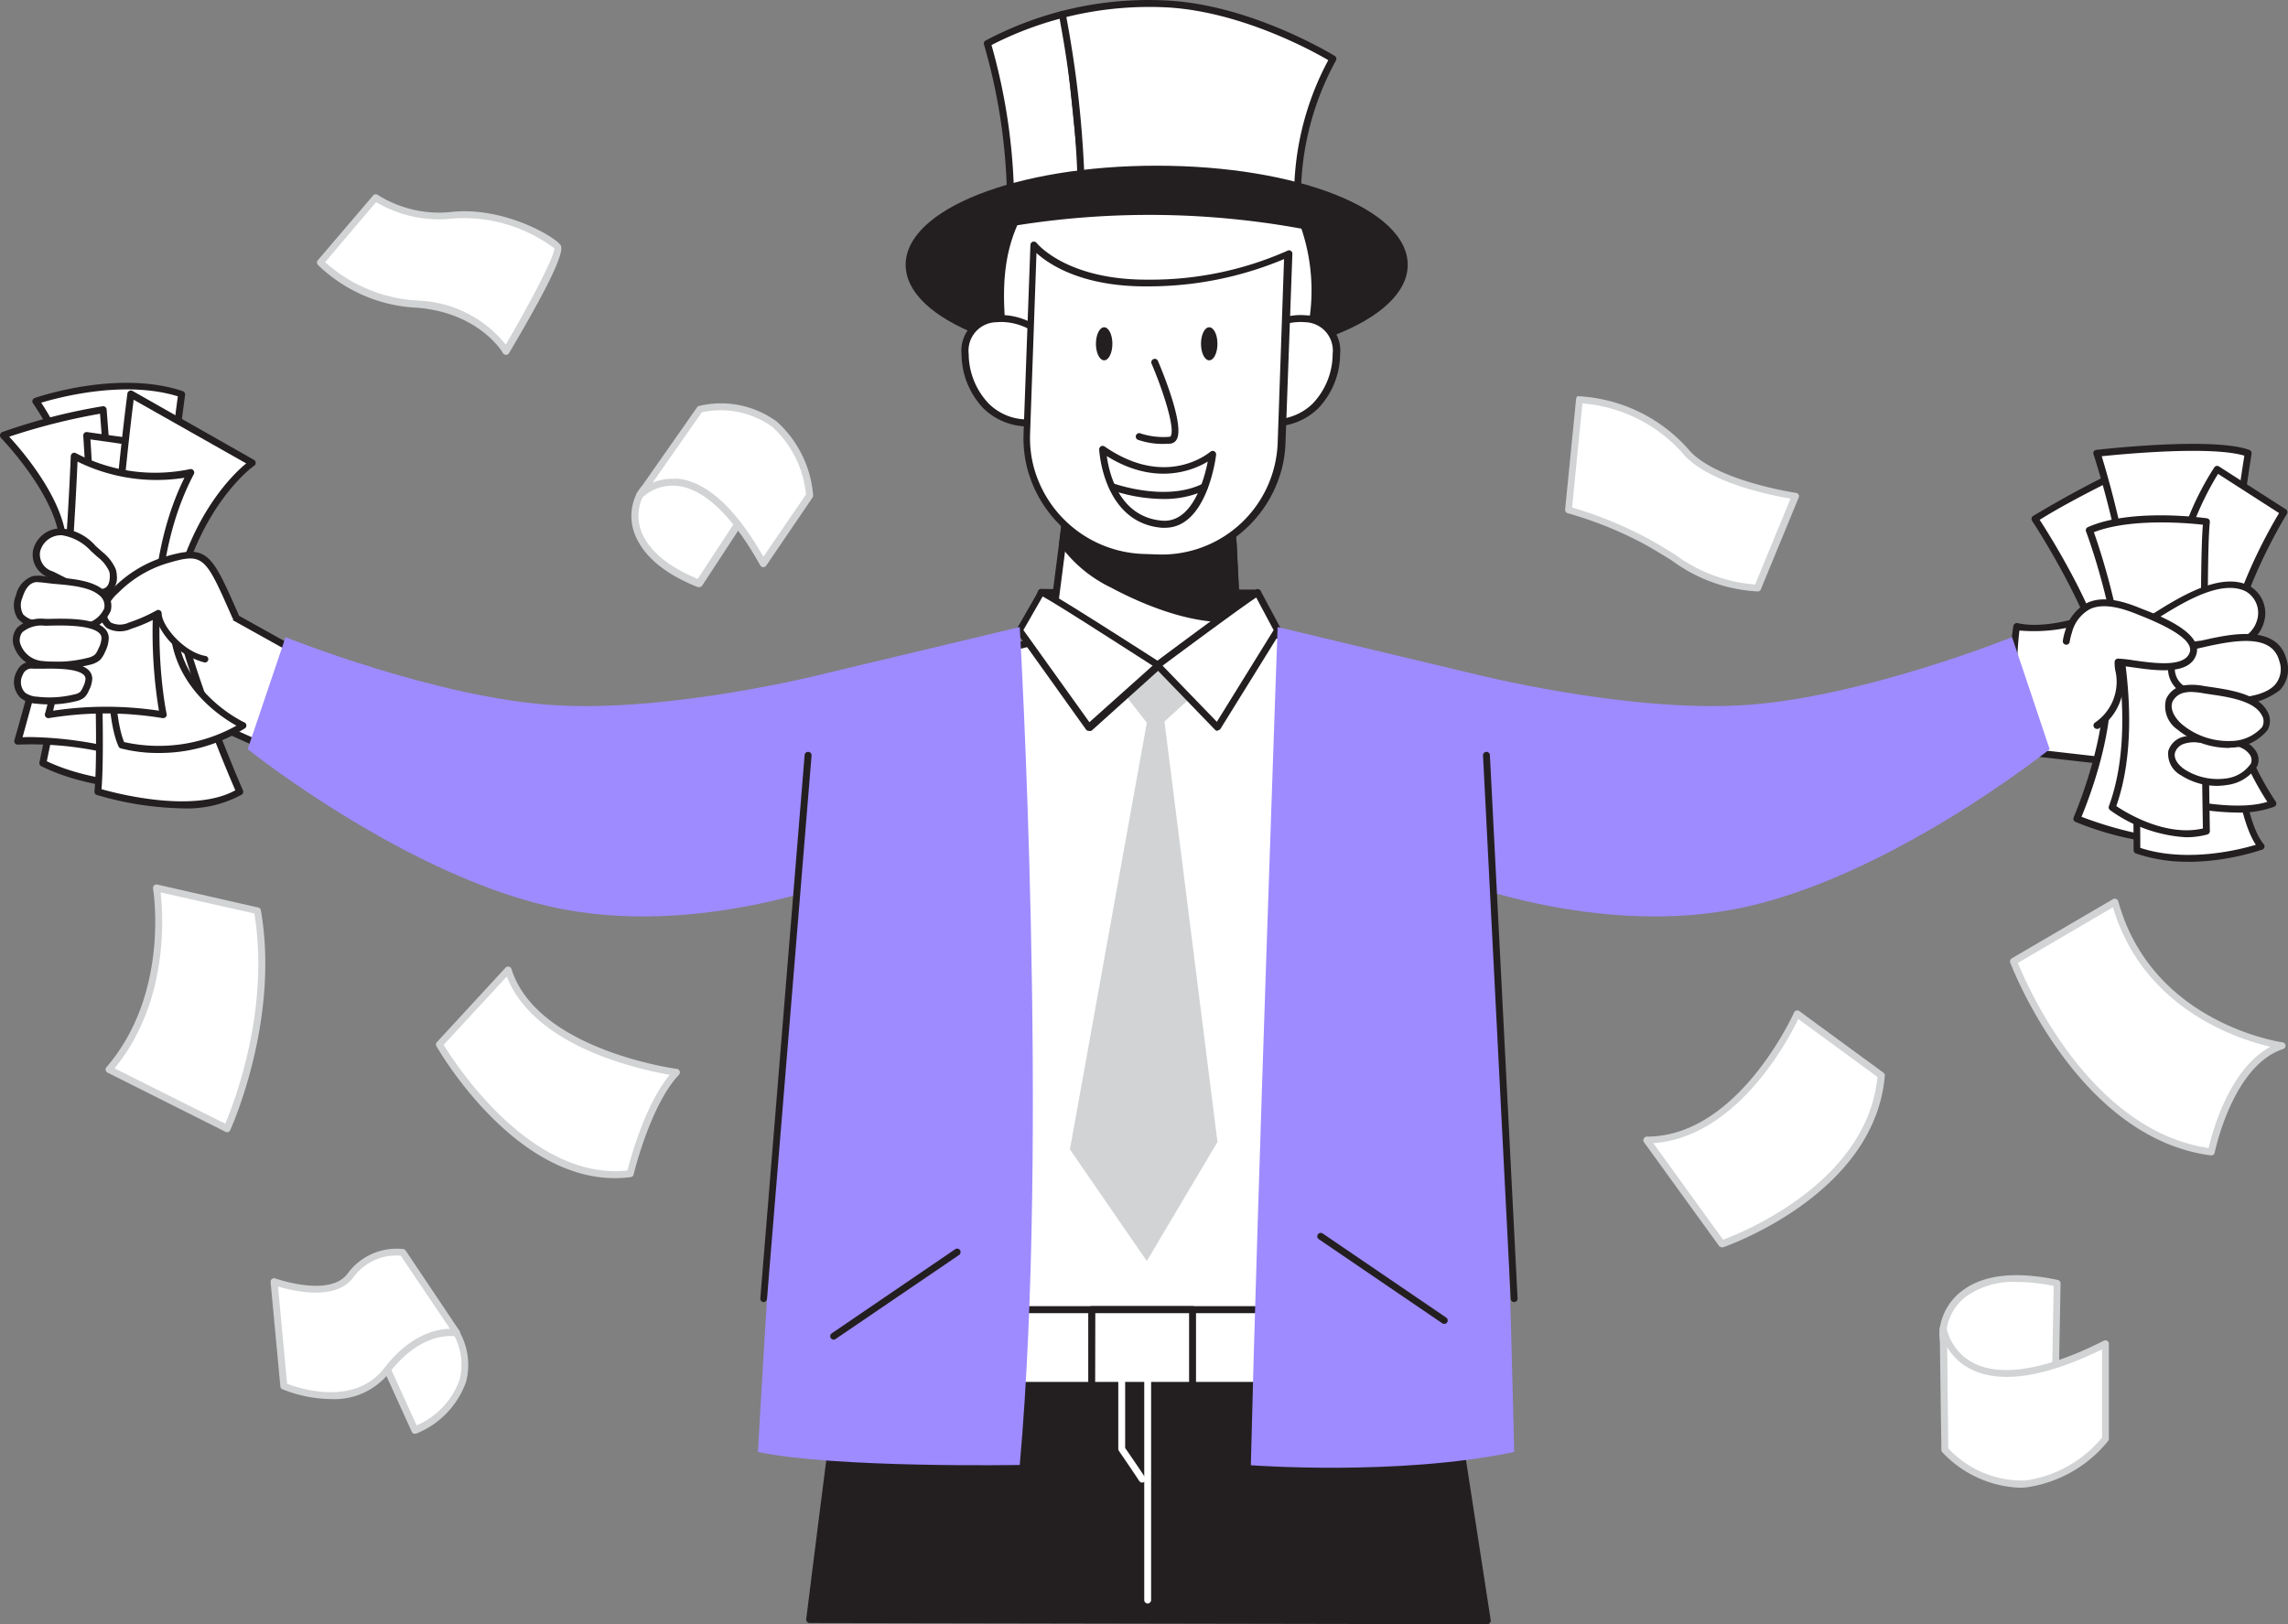 <svg xmlns="http://www.w3.org/2000/svg" width="166.463" height="118.205" viewBox="0 0 166.463 118.205"><rect x="0" y="0" width="166.463" height="118.205" fill="#808080" stroke="none"/><g transform="translate(-34.742 -32.722)"><path d="M200.854,237.33l-3.9-26.28-41.139-3.6c-.332.383-2.044,13.414-4.1,29.88Z" transform="translate(-58.075 -86.745)" fill="#231f20"/><path d="M200.776,237.423l-49.3-.091a.252.252,0,0,1-.247-.287c3.671-29.447,4-29.83,4.154-30.011a.242.242,0,0,1,.211-.086l41.139,3.605a.247.247,0,0,1,.227.211l4.068,26.365a.241.241,0,0,1-.06.2.247.247,0,0,1-.191.091Zm-49.014-.594,48.722.091-3.993-25.882-40.787-3.57c-.227.9-1.148,6.974-3.943,29.361Z" transform="translate(-57.829 -86.496)" fill="#231f20"/><path d="M177.75,124.354v50.1h25.2l-2.261-51.084-11.853-1.762Z" transform="translate(-70.998 -44.129)" fill="#fff"/><path d="M202.7,174.464H177.5a.252.252,0,0,1-.252-.252v-50.1a.257.257,0,0,1,.191-.247l11.078-2.739a.2.2,0,0,1,.1,0l11.853,1.757a.252.252,0,0,1,.217.237l2.261,51.089a.277.277,0,0,1-.07.186.257.257,0,0,1-.171.07Zm-24.95-.5h24.673l-2.236-50.616-11.581-1.722-10.846,2.684Z" transform="translate(-70.75 -43.885)" fill="#231f20"/><rect width="26.708" height="5.504" transform="translate(104.486 128.041)" fill="#fff"/><path d="M199.719,227.512H173.032a.252.252,0,0,1-.252-.252v-5.509a.252.252,0,0,1,.252-.252h26.688a.252.252,0,0,1,.252.252v5.5a.252.252,0,0,1-.252.262Zm-26.451-.5h26.184v-5H173.268Z" transform="translate(-68.53 -93.721)" fill="#231f20"/><rect width="7.337" height="5.504" transform="translate(114.169 128.041)" fill="#fff"/><path d="M199.568,227.512h-7.337a.252.252,0,0,1-.252-.252v-5.509a.252.252,0,0,1,.252-.252h7.337a.252.252,0,0,1,.252.252v5.5a.252.252,0,0,1-.252.262Zm-7.085-.5h6.833v-5h-6.823Z" transform="translate(-78.062 -93.721)" fill="#231f20"/><path d="M192.976,130.552l1.949,2.5-5.594,31.053,5.594,8.122,5.141-8.661-3.857-30.605,2.654-2.412-3.1-1.682Z" transform="translate(-76.747 -47.733)" fill="#d1d3d4"/><path d="M58.532,118.39l7.326,4.079a58.716,58.716,0,0,1-2.649,6.8L54.7,125.44Z" transform="translate(-9.908 -42.531)" fill="#fff"/><path d="M62.951,129.3a.232.232,0,0,1-.1-.025l-8.515-3.827a.267.267,0,0,1-.136-.151.257.257,0,0,1,0-.2l3.832-7.05a.242.242,0,0,1,.151-.121.257.257,0,0,1,.191,0l7.327,4.084a.242.242,0,0,1,.116.3,57.712,57.712,0,0,1-2.669,6.868.257.257,0,0,1-.2.126Zm-8.162-4.2,8.057,3.625a60.517,60.517,0,0,0,2.447-6.37l-6.924-3.857Z" transform="translate(-9.65 -42.289)" fill="#231f20"/><path d="M73.284,124.81s10.957,4.416,19.537,4.95,19.678-2.291,19.678-2.291l3.021,14.4s-11.078,4.844-22.085,2.734S70.53,132.962,70.53,132.962Z" transform="translate(-17.767 -45.718)" fill="#9e8bff"/><path d="M179.082,47.566A42.9,42.9,0,0,0,177.39,36.13a24.915,24.915,0,0,1,13.127-2.88c6.173.342,12.02,4,12.02,4a20.312,20.312,0,0,0-2.518,11.078C200,48.341,187.385,45.108,179.082,47.566Z" transform="translate(-70.819 -0.242)" fill="#fff"/><path d="M199.756,48.351h-.06c-.126-.035-12.649-3.192-20.786-.786a.242.242,0,0,1-.222-.035.262.262,0,0,1-.106-.2,42.128,42.128,0,0,0-1.677-11.36.242.242,0,0,1,.106-.292,25.308,25.308,0,0,1,13.273-2.916c6.168.342,12.085,4,12.135,4.028a.247.247,0,0,1,.086.342,20.609,20.609,0,0,0-2.518,10.947.257.257,0,0,1-.086.211A.252.252,0,0,1,199.756,48.351Zm-13.475-2.2a62.988,62.988,0,0,1,13.2,1.616A20.876,20.876,0,0,1,201.952,37.1c-1.088-.639-6.3-3.525-11.692-3.837A25.142,25.142,0,0,0,177.449,36a43.2,43.2,0,0,1,1.642,10.987,27.584,27.584,0,0,1,7.191-.836Z" transform="translate(-70.571)" fill="#231f20"/><path d="M188.279,34.8a90.748,90.748,0,0,1,1.38,13.329" transform="translate(-76.225 -1.031)" fill="#231f20"/><path d="M189.4,48.131h0a.252.252,0,0,1-.247-.257,77.434,77.434,0,0,0-1.294-12.74c-.116-.715-.126-.77.1-.831a.262.262,0,0,1,.317.242c0,.06.035.237.081.5a78.467,78.467,0,0,1,1.3,12.83.257.257,0,0,1-.257.252Z" transform="translate(-75.978 -0.782)" fill="#231f20"/><ellipse cx="18.012" cy="6.959" rx="18.012" ry="6.959" transform="translate(100.886 45.028)" fill="#231f20"/><path d="M183.863,71.086c-10.242,0-18.263-3.167-18.263-7.2s8.021-7.211,18.263-7.211,18.263,3.182,18.263,7.211S194.105,71.086,183.863,71.086Zm0-13.913c-9.794,0-17.76,3.021-17.76,6.707s7.966,6.7,17.76,6.7,17.76-3.021,17.76-6.7-7.966-6.707-17.76-6.707Z" transform="translate(-64.966 -11.894)" fill="#231f20"/><path d="M184.132,118.3l15.751.045-.277,5.327H188.483l-5.4-2.291Z" transform="translate(-73.644 -42.486)" fill="#231f20"/><path d="M199.36,123.7H188.237a.217.217,0,0,1-.1,0l-5.4-2.291a.252.252,0,0,1-.141-.312l1.052-3.082a.257.257,0,0,1,.237-.171h0l15.751.045a.242.242,0,0,1,.181.081.252.252,0,0,1,.071.186l-.277,5.307A.257.257,0,0,1,199.36,123.7Zm-11.078-.5h10.831l.252-4.824-15.3-.045-.916,2.689Z" transform="translate(-73.398 -42.258)" fill="#231f20"/><path d="M180.332,64.057c-1.727,3.792-.886,7.78-.453,11.743a1.314,1.314,0,0,0,.287.821c.5.539,1.511.186,2.2.176.977,0,1.979.131,2.956.176,1.687.076,3.374.126,5.066.1a55.991,55.991,0,0,0,7.3-.191A3.436,3.436,0,0,0,200.1,76a5.831,5.831,0,0,0,1.068-1.722c.146-.352.267-.71.378-1.062a14.3,14.3,0,0,0-.171-8.923A60.542,60.542,0,0,0,180.332,64.057Z" transform="translate(-71.762 -15.162)" fill="#fff"/><path d="M193.768,77.109h-3.625c-1.475,0-3.092,0-5.076-.106-.378,0-.76-.045-1.143-.076-.594-.05-1.2-.1-1.8-.1a5.057,5.057,0,0,0-.564.055,2.076,2.076,0,0,1-1.823-.307,1.561,1.561,0,0,1-.358-.972c-.06-.539-.126-1.083-.191-1.621-.418-3.4-.851-6.914.67-10.252a.252.252,0,0,1,.151-.136,59.952,59.952,0,0,1,21.149.232.262.262,0,0,1,.191.161,14.633,14.633,0,0,1,.176,9.064,11.115,11.115,0,0,1-.388,1.088,6.113,6.113,0,0,1-1.093,1.793,3.119,3.119,0,0,1-2.206.911l-.363.05a26.1,26.1,0,0,1-3.711.211Zm-2.981-.5H192.3a33.438,33.438,0,0,0,5.116-.2l.368-.05a2.661,2.661,0,0,0,1.9-.755,5.428,5.428,0,0,0,1.007-1.647,10.647,10.647,0,0,0,.373-1.042,14.125,14.125,0,0,0-.121-8.626,61.57,61.57,0,0,0-20.67-.247c-1.4,3.177-.982,6.581-.579,9.874.065.544.136,1.083.191,1.626a1.133,1.133,0,0,0,.222.675c.292.307.851.232,1.395.161a5.789,5.789,0,0,1,.624-.06c.609,0,1.239.045,1.843.1.378.03.755.06,1.123.081,1.979.091,3.585.121,5.035.1Z" transform="translate(-71.517 -14.926)" fill="#231f20"/><path d="M180.8,81.781c-.5-3.4-6.788-4.436-6.632-.433a5.5,5.5,0,0,0,1.546,3.8,4.27,4.27,0,0,0,4.22,1.007" transform="translate(-69.218 -22.856)" fill="#fff"/><path d="M178.465,86.366a4.678,4.678,0,0,1-3.187-1.289,5.755,5.755,0,0,1-1.621-3.968,2.568,2.568,0,0,1,2.518-2.835c1.954-.176,4.33,1.108,4.633,3.223a.252.252,0,0,1-.216.282.242.242,0,0,1-.282-.211c-.262-1.838-2.362-2.946-4.089-2.79a2.07,2.07,0,0,0-2.044,2.311,5.282,5.282,0,0,0,1.47,3.625,3.978,3.978,0,0,0,3.943.967.252.252,0,0,1,.322.151.257.257,0,0,1-.156.322A3.807,3.807,0,0,1,178.465,86.366Z" transform="translate(-68.958 -22.607)" fill="#231f20"/><path d="M214.63,81.781c.5-3.4,6.783-4.436,6.627-.433a5.5,5.5,0,0,1-1.541,3.8,4.275,4.275,0,0,1-4.22,1.007" transform="translate(-89.307 -22.856)" fill="#fff"/><path d="M216.474,86.366a3.837,3.837,0,0,1-1.294-.217.252.252,0,0,1-.151-.322.247.247,0,0,1,.322-.151,4.028,4.028,0,0,0,3.958-.962,5.252,5.252,0,0,0,1.465-3.625,2.064,2.064,0,0,0-2.014-2.311c-1.727-.156-3.832.952-4.089,2.79a.254.254,0,1,1-.5-.071c.3-2.115,2.684-3.4,4.627-3.223a2.563,2.563,0,0,1,2.518,2.835,5.756,5.756,0,0,1-1.621,3.968A4.663,4.663,0,0,1,216.474,86.366Z" transform="translate(-89.076 -22.607)" fill="#231f20"/><path d="M186.37,113.126a22.557,22.557,0,0,0,7.921,1.475c5.005.156,5.836-1.052,5.836-1.052l-.121-2.372-.277-5.539-.262-5.156-11.425-.352-.544,4.194-.166,1.36Z" transform="translate(-75.277 -33.465)" fill="#fff"/><path d="M194.905,114.639h-.871a21.954,21.954,0,0,1-8.011-1.511.242.242,0,0,1-.146-.262l1.672-12.976a.237.237,0,0,1,.257-.222l11.425.352a.247.247,0,0,1,.242.237l.66,13.052a.282.282,0,0,1-.045.156C200,113.592,199.14,114.639,194.905,114.639Zm-8.5-1.9a23.576,23.576,0,0,0,7.649,1.38c4.1.126,5.322-.68,5.574-.9l-.639-12.709-10.967-.332Z" transform="translate(-75.031 -33.236)" fill="#231f20"/><path d="M188.28,109.83a9.729,9.729,0,0,0,3.636,3.021c2.412,1.284,6.042,2.754,9.039,2.442l-.277-5.539a31.567,31.567,0,0,1-6.586-.161,20.987,20.987,0,0,1-5.645-1.153Z" transform="translate(-76.226 -37.591)" fill="#231f20"/><path d="M199.853,115.374c-3.092,0-6.47-1.536-8.3-2.518a9.809,9.809,0,0,1-3.731-3.117.237.237,0,0,1-.04-.166l.166-1.36a.257.257,0,0,1,.347-.2,20.909,20.909,0,0,0,5.574,1.133,31.184,31.184,0,0,0,6.546.161.252.252,0,0,1,.186.06.247.247,0,0,1,.086.181l.277,5.539a.257.257,0,0,1-.227.267A8.377,8.377,0,0,1,199.853,115.374Zm-11.581-5.826a9.567,9.567,0,0,0,3.525,2.87c1.908,1.007,5.539,2.659,8.656,2.432l-.252-5.035a31.572,31.572,0,0,1-6.38-.186,22.316,22.316,0,0,1-5.428-1.027Z" transform="translate(-75.975 -37.37)" fill="#231f20"/><path d="M202.089,68.744l-.5,13.762a8.594,8.594,0,0,1-.237,1.742,8.752,8.752,0,0,1-8.817,6.642l-1.007-.04a8.686,8.686,0,0,1-8.449-8.983l.5-13.757s2.165,2.825,8.364,2.769A23.993,23.993,0,0,0,202.089,68.744Z" transform="translate(-73.639 -17.569)" fill="#fff"/><path d="M192.63,90.913h-.307l-1.007-.04a9.034,9.034,0,0,1-8.419-6.717,8.831,8.831,0,0,1-.272-2.518l.5-13.757a.257.257,0,0,1,.171-.232.262.262,0,0,1,.277.086c.025.03,2.145,2.674,8,2.674h.171a24.5,24.5,0,0,0,10.071-2.1.237.237,0,0,1,.252,0,.242.242,0,0,1,.116.222l-.5,13.757a8.682,8.682,0,0,1-.247,1.8,9.024,9.024,0,0,1-8.8,6.833Zm-9.064-22.438L183.1,81.638a8.374,8.374,0,0,0,.262,2.387,8.56,8.56,0,0,0,7.946,6.345l1.007.035a8.434,8.434,0,0,0,8.8-8.142l.463-13.349a25.5,25.5,0,0,1-9.89,1.984c-4.784.045-7.211-1.6-8.117-2.422Z" transform="translate(-73.415 -17.335)" fill="#231f20"/><path d="M200.508,85.08s2.377,5.574,1.1,5.675a5.458,5.458,0,0,1-2.2-.257" transform="translate(-81.751 -25.993)" fill="#fff"/><path d="M200.87,90.767a5.489,5.489,0,0,1-1.828-.287.252.252,0,1,1,.176-.468,5.418,5.418,0,0,0,2.095.237.091.091,0,0,0,.076-.05c.347-.574-.6-3.429-1.39-5.272a.252.252,0,1,1,.463-.2c.332.78,1.964,4.723,1.355,5.73a.589.589,0,0,1-.463.292Z" transform="translate(-81.474 -25.739)" fill="#231f20"/><ellipse cx="0.599" cy="1.203" rx="0.599" ry="1.203" transform="translate(114.476 56.539)" fill="#231f20"/><ellipse cx="0.599" cy="1.203" rx="0.599" ry="1.203" transform="translate(122.12 56.539)" fill="#231f20"/><path d="M209.256,118.39c-.217,0-7.3,5.277-7.3,5.277l4.376,4.532,4.376-7.05Z" transform="translate(-83.017 -42.531)" fill="#fff"/><path d="M206.091,128.178a.262.262,0,0,1-.181-.081l-4.376-4.532a.242.242,0,0,1-.065-.2.231.231,0,0,1,.1-.181c7.14-5.327,7.337-5.327,7.442-5.327a.252.252,0,0,1,.222.136l1.455,2.724a.252.252,0,0,1,0,.252l-4.371,7.05a.242.242,0,0,1-.186.116Zm-3.993-4.743,3.948,4.084,4.129-6.672-1.264-2.372c-.871.564-4.351,3.127-6.813,4.96Z" transform="translate(-82.772 -42.267)" fill="#231f20"/><path d="M183.621,118.3c.232,0,8.525,5.322,8.525,5.322l-5.035,4.532-5.061-7.05Z" transform="translate(-73.133 -42.486)" fill="#fff"/><path d="M186.851,128.173h-.03a.247.247,0,0,1-.176-.1l-5.035-7.05a.242.242,0,0,1,0-.272l1.591-2.775a.252.252,0,0,1,.217-.126c.091,0,.307,0,8.661,5.363a.257.257,0,0,1,.116.191.252.252,0,0,1-.086.206l-5.035,4.532A.257.257,0,0,1,186.851,128.173Zm-4.758-7.337,4.8,6.707,4.6-4.114c-2.931-1.878-7.05-4.532-8-5.035Z" transform="translate(-72.893 -42.262)" fill="#231f20"/><path d="M198.354,103.129h-.237c-4.28-.363-4.557-5.645-4.557-5.7a.252.252,0,0,1,.393-.217c4.451,3.082,7.553.5,7.7.383a.252.252,0,0,1,.282-.03.257.257,0,0,1,.131.252C202.044,98.038,201.395,103.129,198.354,103.129Zm-4.24-5.217c.171,1.264.911,4.441,4.028,4.7,2.19.176,3.056-2.971,3.318-4.3-1.078.65-3.837,1.788-7.347-.4Z" transform="translate(-78.847 -31.998)" fill="#231f20"/><path d="M198.916,103.707a12,12,0,0,1-3.772-.65.247.247,0,0,1-.151-.322.257.257,0,0,1,.322-.151c.04,0,3.792,1.365,6.5,0a.252.252,0,0,1,.337.116.257.257,0,0,1-.111.337A7.05,7.05,0,0,1,198.916,103.707Z" transform="translate(-79.55 -34.671)" fill="#231f20"/><path d="M57.971,115.36s-8.9,5.257-5.886,8.223" transform="translate(-8.301 -41.026)" fill="#fff"/><path d="M51.836,123.588a.247.247,0,0,1-.176-.076,2.15,2.15,0,0,1-.68-1.878c.368-3.021,6.36-6.586,6.611-6.737a.257.257,0,0,1,.347.091.247.247,0,0,1-.091.342c-.06.04-6.042,3.6-6.37,6.365a1.662,1.662,0,0,0,.534,1.46.252.252,0,0,1-.176.433Z" transform="translate(-8.052 -40.779)" fill="#231f20"/><path d="M40.429,115.973S43.4,102.02,43.057,97.846a19.6,19.6,0,0,0-3.137-8.2s5.942-2.065,10.61-.5c0,0-2.795,20.056-1.158,24.1s1.823,4.492,1.823,4.492S44.809,118.169,40.429,115.973Z" transform="translate(-2.571 -27.722)" fill="#fff"/><path d="M49.52,117.764c-2.15,0-6.284-.232-9.451-1.813a.252.252,0,0,1-.136-.282c.03-.136,2.956-13.963,2.623-18.072a18.759,18.759,0,0,0-3.092-8.057.252.252,0,0,1,.121-.383c.247-.086,6.083-2.08,10.776-.5a.257.257,0,0,1,.171.272c-.03.2-2.769,20.036-1.178,23.979s1.813,4.466,1.823,4.487a.252.252,0,0,1,0,.232.247.247,0,0,1-.2.121C50.885,117.733,50.351,117.764,49.52,117.764Zm-9.064-2.18c3.676,1.757,8.736,1.707,10.106,1.657l-1.687-4.159c-1.556-3.907.816-21.763,1.128-24.049-3.9-1.208-8.686.086-9.94.463a19.227,19.227,0,0,1,3,8.057c.322,3.968-2.221,16.269-2.593,18.032Z" transform="translate(-2.322 -27.468)" fill="#231f20"/><path d="M42.486,91.93a43.3,43.3,0,0,0-7.276,1.878s4.723,4.819,4.335,8.51-3.3,13.732-3.3,13.732a24.318,24.318,0,0,1,8.162,1.037Z" transform="translate(-0.232 -29.394)" fill="#fff"/><path d="M44.177,117.092h-.065a24.526,24.526,0,0,0-8.057-1.032.252.252,0,0,1-.217-.086.242.242,0,0,1-.05-.232c.03-.1,2.905-10.071,3.288-13.686.373-3.525-4.215-8.263-4.26-8.308a.247.247,0,0,1-.07-.222.262.262,0,0,1,.126-.2A42.517,42.517,0,0,1,42.2,91.437a.252.252,0,0,1,.2.05.242.242,0,0,1,.1.176l1.929,25.177a.247.247,0,0,1-.091.211A.237.237,0,0,1,44.177,117.092Zm-7.17-1.581a27.733,27.733,0,0,1,6.893,1.007L42.022,91.98a45.948,45.948,0,0,0-6.611,1.672c1.007,1.083,4.5,5.141,4.154,8.444s-2.679,11.6-3.182,13.429q.217-.015.624-.015Z" transform="translate(0 -29.148)" fill="#231f20"/><path d="M47.27,95.66s1.314,20.5.811,25.927c0,0,6.883,2.145,10.328,0,0,0-6.445-14.6-5.005-18.918s1.878-5.881,1.878-5.881Z" transform="translate(-6.22 -31.246)" fill="#fff"/><path d="M53.935,122.548a23.3,23.3,0,0,1-6.173-.972.242.242,0,0,1-.176-.262c.5-5.343-.8-25.681-.816-25.887a.257.257,0,0,1,.081-.2.237.237,0,0,1,.206-.06l8.011,1.123a.247.247,0,0,1,.171.111.252.252,0,0,1,.035.206s-.458,1.621-1.883,5.9c-1.39,4.179,4.935,18.591,5,18.737a.252.252,0,0,1-.1.312A8.3,8.3,0,0,1,53.935,122.548ZM48.1,121.154c1.108.317,6.7,1.772,9.733.081-.806-1.858-6.3-14.759-4.925-18.893,1.093-3.273,1.611-4.975,1.793-5.594L47.293,95.7C47.449,98.258,48.517,115.866,48.1,121.154Z" transform="translate(-5.971 -30.999)" fill="#231f20"/><path d="M52.221,89.7s-2.754,20.937-.67,25.529A11.672,11.672,0,0,0,60.4,113.8s-6.455-2.885-4.814-9.658,5.479-9.441,5.479-9.441Z" transform="translate(-7.958 -28.287)" fill="#fff"/><path d="M54.014,115.54a10.709,10.709,0,0,1-2.785-.337.242.242,0,0,1-.156-.141c-2.095-4.6.534-24.809.645-25.681a.257.257,0,0,1,.136-.191.247.247,0,0,1,.237,0l8.847,5.025a.257.257,0,0,1,0,.428c-.04,0-3.782,2.7-5.383,9.3-1.571,6.491,4.612,9.341,4.673,9.371a.237.237,0,0,1,.146.211.232.232,0,0,1-.116.227A11.622,11.622,0,0,1,54.014,115.54ZM51.5,114.75a11.582,11.582,0,0,0,8.152-1.2c-1.46-.806-5.992-3.857-4.562-9.733,1.395-5.745,4.31-8.56,5.272-9.351l-8.188-4.633c-.352,2.8-2.487,20.575-.69,24.925Z" transform="translate(-7.707 -28.019)" fill="#231f20"/><path d="M43.608,98.64s-.554,14.4-1.888,18.817a25.388,25.388,0,0,1,8.364,0S48,107.588,52.1,99.833A12.6,12.6,0,0,1,43.608,98.64Z" transform="translate(-3.464 -32.725)" fill="#fff"/><path d="M49.836,117.468h-.05a25.288,25.288,0,0,0-8.268,0,.257.257,0,0,1-.287-.322c1.309-4.34,1.873-18.631,1.878-18.752a.252.252,0,0,1,.368-.211A12.372,12.372,0,0,0,51.77,99.35a.247.247,0,0,1,.262.086.252.252,0,0,1,.03.277c-4,7.583-2.014,17.357-1.979,17.453a.262.262,0,0,1-.07.232.257.257,0,0,1-.176.07ZM43.6,98.8c-.1,2.291-.629,13.727-1.777,18.127a26.053,26.053,0,0,1,7.7,0c-.312-1.828-1.511-10.126,1.853-16.949A13.006,13.006,0,0,1,43.6,98.8Z" transform="translate(-3.217 -32.484)" fill="#231f20"/><path d="M57.081,120.507c-1.712-.292-3.419-2.362-3.394-3.343a12.085,12.085,0,0,1-2.08.906,1.722,1.722,0,0,1-1.511,0,1.224,1.224,0,0,1-.358-1.344,3.021,3.021,0,0,1,.836-1.254A8.847,8.847,0,0,1,54.1,113.3c3.021-.911,3.182-.5,5.192,4.059" transform="translate(-7.41 -39.809)" fill="#fff"/><path d="M56.818,120.518h-.04a5.193,5.193,0,0,1-3.555-3.2,11.919,11.919,0,0,1-1.8.755,1.974,1.974,0,0,1-1.752-.055,1.465,1.465,0,0,1-.448-1.626,3.2,3.2,0,0,1,.916-1.3,8.973,8.973,0,0,1,3.62-2.231c3.223-.972,3.479-.393,5.463,4.114l.035.086a.252.252,0,0,1-.131.332.257.257,0,0,1-.332-.126l-.035-.086c-1.984-4.5-2.059-4.678-4.854-3.837a8.495,8.495,0,0,0-3.419,2.11,2.82,2.82,0,0,0-.786,1.093,1.007,1.007,0,0,0,.262,1.067,1.521,1.521,0,0,0,1.3,0,11.525,11.525,0,0,0,2.014-.886.237.237,0,0,1,.252,0,.252.252,0,0,1,.126.222c0,.886,1.6,2.82,3.182,3.092a.242.242,0,0,1,.206.287A.247.247,0,0,1,56.818,120.518Z" transform="translate(-7.148 -39.583)" fill="#231f20"/><path d="M45.441,112.367a1.158,1.158,0,0,1,.071.368c.065,2.7-3.555.368-4.532-.045-1.8-.755-1.153-3.021.72-3.1a3.525,3.525,0,0,1,2.362,1.209l.5.448A2.946,2.946,0,0,1,45.441,112.367Z" transform="translate(-2.568 -38.16)" fill="#fff"/><path d="M44.265,114.021a7.711,7.711,0,0,1-2.991-1.057c-.247-.126-.453-.232-.6-.292a1.767,1.767,0,0,1-1.188-1.964,2.059,2.059,0,0,1,2.014-1.621,3.723,3.723,0,0,1,2.543,1.274l.5.448a3.218,3.218,0,0,1,.957,1.229h0a1.51,1.51,0,0,1,.081.443,1.435,1.435,0,0,1-.554,1.349A1.345,1.345,0,0,1,44.265,114.021Zm-2.679-4.436h-.076A1.561,1.561,0,0,0,40,110.794a1.279,1.279,0,0,0,.891,1.41c.156.065.373.176.629.307.9.458,2.568,1.309,3.238.891.222-.141.327-.448.317-.911a1.007,1.007,0,0,0-.055-.3,2.744,2.744,0,0,0-.816-1.007l-.5-.448a3.616,3.616,0,0,0-2.135-1.153Z" transform="translate(-2.344 -37.91)" fill="#231f20"/><path d="M39.15,116.406a2.014,2.014,0,0,0-.74,0A1.732,1.732,0,0,0,37.4,117.66a1.662,1.662,0,0,0,.086,1.46,1.747,1.747,0,0,0,1.007.534,10.428,10.428,0,0,0,3.525.267c1.259-.121,2.664-1.46,1.349-2.588C42.413,116.542,40.313,116.542,39.15,116.406Z" transform="translate(-1.257 -41.529)" fill="#fff"/><path d="M40.746,119.989a10.474,10.474,0,0,1-2.588-.322,1.949,1.949,0,0,1-1.133-.624,1.8,1.8,0,0,1-.126-1.687,1.9,1.9,0,0,1,1.2-1.395,2.237,2.237,0,0,1,.836,0h0c.222.03.478.05.75.071,1.224.1,2.749.227,3.56.921a1.45,1.45,0,0,1,.549,1.526,2.457,2.457,0,0,1-2.039,1.46A6.849,6.849,0,0,1,40.746,119.989Zm-2.256-3.6a.891.891,0,0,0-.262.03c-.463.121-.72.655-.851,1.083a1.37,1.37,0,0,0,.045,1.234,1.511,1.511,0,0,0,.861.438,9.9,9.9,0,0,0,3.419.262,1.934,1.934,0,0,0,1.611-1.113.947.947,0,0,0-.4-1.007c-.69-.589-2.18-.71-3.273-.8l-.755-.086h0a3.263,3.263,0,0,0-.4-.03Z" transform="translate(-0.995 -41.305)" fill="#231f20"/><path d="M39.194,122.644c-.972,0-2.241.217-2.07,1.511a2.061,2.061,0,0,0,1.868,1.546,9.466,9.466,0,0,0,3.384-.242,1.4,1.4,0,0,0,.619-.282,1.566,1.566,0,0,0,.307-.5,2.11,2.11,0,0,0,.257-.891C43.55,122.4,40.111,122.644,39.194,122.644Z" transform="translate(-1.175 -44.634)" fill="#fff"/><path d="M39.759,125.775a9.125,9.125,0,0,1-1.047-.055,2.327,2.327,0,0,1-2.095-1.767,1.43,1.43,0,0,1,.3-1.168,2.566,2.566,0,0,1,2.014-.634h.383c1.108-.025,3.167-.07,3.943.685a.977.977,0,0,1,.317.73,2.352,2.352,0,0,1-.277,1.007,1.833,1.833,0,0,1-.368.579,1.7,1.7,0,0,1-.73.342,9.849,9.849,0,0,1-2.442.282Zm-.821-3.122a2.179,2.179,0,0,0-1.642.463.937.937,0,0,0-.181.77,1.847,1.847,0,0,0,1.647,1.334,9.336,9.336,0,0,0,3.3-.237,1.2,1.2,0,0,0,.5-.227,1.234,1.234,0,0,0,.247-.413,1.888,1.888,0,0,0,.237-.786.473.473,0,0,0-.166-.368c-.624-.609-2.694-.564-3.58-.544ZM38.938,122.4Z" transform="translate(-0.919 -44.391)" fill="#231f20"/><path d="M38.855,128.873c-.66,0-1.1-.106-1.43.569a1.36,1.36,0,0,0,.217,1.6,1.793,1.793,0,0,0,1.007.368,7.856,7.856,0,0,0,2.8-.181.891.891,0,0,0,.77-.634,1.777,1.777,0,0,0,.222-.735C42.465,128.7,39.61,128.878,38.855,128.873Z" transform="translate(-1.249 -47.732)" fill="#fff"/><path d="M39.333,131.468a8.366,8.366,0,0,1-.942-.055,2.014,2.014,0,0,1-1.168-.433,1.611,1.611,0,0,1-.272-1.893c.358-.745.881-.735,1.44-.72h.5c.921,0,2.644-.035,3.293.6a.871.871,0,0,1,.272.639,2.08,2.08,0,0,1-.242.841,1.51,1.51,0,0,1-.317.5,1.43,1.43,0,0,1-.624.287A8.057,8.057,0,0,1,39.333,131.468Zm-1.178-2.6a.67.67,0,0,0-.75.438,1.113,1.113,0,0,0,.161,1.3,1.616,1.616,0,0,0,.886.3,7.578,7.578,0,0,0,2.714-.171.947.947,0,0,0,.4-.171,1.058,1.058,0,0,0,.2-.327,1.626,1.626,0,0,0,.2-.629.388.388,0,0,0-.121-.282c-.5-.5-2.205-.468-2.936-.458h-.755Z" transform="translate(-1.002 -47.481)" fill="#231f20"/><path d="M331.757,121.61s-3.328,1.385-5.821.831c0,0-1.113,6.329,1.591,9.23l9.633,1.1Z" transform="translate(-144.454 -44.129)" fill="#fff"/><path d="M336.9,132.776h-.03l-9.633-1.093a.262.262,0,0,1-.151-.081c-2.759-2.956-1.707-9.18-1.662-9.441a.242.242,0,0,1,.111-.166.237.237,0,0,1,.191-.04c2.387.534,5.64-.8,5.67-.816a.252.252,0,0,1,.327.121l5.4,11.158a.252.252,0,0,1-.227.363Zm-9.512-1.591,9.064,1.037-5.1-10.534a11.976,11.976,0,0,1-5.489.806C325.726,123.682,325.182,128.712,327.393,131.185Z" transform="translate(-144.198 -43.885)" fill="#231f20"/><path d="M336.2,99.87a81.316,81.316,0,0,0-7.427,3.948s4.713,7.115,5.2,11.461-2.145,10.368-2.145,10.368,5.408,2.216,8.49,1.455Z" transform="translate(-145.973 -33.336)" fill="#fff"/><path d="M338.572,127.271a22.456,22.456,0,0,1-7.095-1.637.252.252,0,0,1-.141-.136.242.242,0,0,1,0-.2c.025-.06,2.6-6.042,2.125-10.242s-5.1-11.274-5.151-11.34a.255.255,0,0,1,.076-.352,81.714,81.714,0,0,1,7.457-3.963.252.252,0,0,1,.358.186l4.109,27.236a.252.252,0,0,1-.186.282,6.632,6.632,0,0,1-1.551.161Zm-6.667-2.014c1.037.4,5.242,1.908,7.87,1.4l-4.028-26.662c-1.067.5-4.7,2.271-6.883,3.651.806,1.239,4.658,7.377,5.1,11.355s-1.571,9.079-2.059,10.262Z" transform="translate(-145.725 -33.093)" fill="#231f20"/><path d="M339.795,106.239a67.631,67.631,0,0,0-2.075-8.454s8.384-.972,11.017,0c0,0-1.823,11.153-1.511,15.449s.811,11.229,2.472,13.168c0,0-4.894,1.732-9.064.277C340.641,126.682,340.6,110.106,339.795,106.239Z" transform="translate(-150.417 -32.086)" fill="#fff"/><path d="M344.148,127.278a11.617,11.617,0,0,1-3.847-.6.262.262,0,0,1-.171-.237c0-.166-.05-16.592-.841-20.388h0a65.042,65.042,0,0,0-2.065-8.4.257.257,0,0,1,0-.227.262.262,0,0,1,.191-.121c.342-.04,8.475-.967,11.133,0a.252.252,0,0,1,.161.277c0,.111-1.813,11.174-1.511,15.393v.232c.307,4.094.821,10.947,2.4,12.79a.257.257,0,0,1,.05.227.242.242,0,0,1-.161.171,17.7,17.7,0,0,1-5.338.891Zm-3.525-1.007c3.394,1.108,7.266.116,8.4-.227-1.511-2.276-1.979-8.56-2.3-12.78v-.237c-.3-4.028,1.208-13.7,1.465-15.3-2.427-.735-8.857-.116-10.378.04a72.081,72.081,0,0,1,1.969,8.193c.76,3.661.836,18.394.836,20.293Z" transform="translate(-150.157 -31.841)" fill="#231f20"/><path d="M352.006,100.56a21.22,21.22,0,0,0-2.885,7c-.967,4.3.765,17.322.765,17.322s3.963.9,6.173,0c0,0-3.56-5.061-3.308-10.071s4.114-11.153,4.114-11.153Z" transform="translate(-155.931 -33.679)" fill="#fff"/><path d="M353.174,125.285a18.334,18.334,0,0,1-3.636-.408.257.257,0,0,1-.2-.217c-.071-.534-1.727-13.092-.76-17.412a21.235,21.235,0,0,1,2.926-7.085.247.247,0,0,1,.342-.065l4.859,3.117a.252.252,0,0,1,.076.342c-.04.065-3.827,6.173-4.074,11.038s3.228,9.839,3.263,9.89a.257.257,0,0,1,.035.217.247.247,0,0,1-.146.161,7.322,7.322,0,0,1-2.689.423Zm-3.354-.866c.735.146,3.671.675,5.539.086-.74-1.133-3.4-5.539-3.172-9.935.227-4.532,3.328-9.92,4.028-11.078l-4.441-2.855a21.878,21.878,0,0,0-2.709,6.712c-.856,3.948.584,15.5.775,17.07Z" transform="translate(-155.659 -33.428)" fill="#231f20"/><path d="M336.61,108.539s4.643,12.085,1.667,20.167c0,0,3.525,2.633,6.858,1.732,0,0-.347-19.472,0-22.523C345.135,107.915,339.732,107.154,336.61,108.539Z" transform="translate(-149.866 -37.227)" fill="#fff"/><path d="M343.419,130.632a10.485,10.485,0,0,1-5.539-1.974.247.247,0,0,1-.086-.287c2.91-7.926-1.616-19.87-1.662-19.991a.247.247,0,0,1,.131-.317c3.147-1.4,8.439-.675,8.661-.645a.252.252,0,0,1,.216.277c-.342,3.021,0,22.292,0,22.488a.252.252,0,0,1-.186.247,5.778,5.778,0,0,1-1.536.2Zm-5.086-2.271c.685.463,3.565,2.256,6.3,1.631-.035-2.125-.307-18.586,0-22.105-1.047-.121-5.262-.5-7.931.544C337.3,110.123,340.957,120.878,338.333,128.361Z" transform="translate(-149.62 -36.977)" fill="#231f20"/><path d="M344.64,119.632c-.5.317-1.062.73-1.113,1.329-.055.68.589,1.229,1.239,1.44a5.665,5.665,0,0,0,2.568.091,20.427,20.427,0,0,0,2.261-.458c1.158-.3,2.518-.831,2.9-2.1a2.044,2.044,0,0,0-.921-2.427C349.5,116.464,346.316,118.624,344.64,119.632Z" transform="translate(-153.298 -41.954)" fill="#fff"/><path d="M345.836,122.628a4.593,4.593,0,0,1-1.4-.2,1.838,1.838,0,0,1-1.41-1.7,2.153,2.153,0,0,1,1.234-1.511h0l.373-.232c1.778-1.108,4.758-2.956,6.8-1.908a2.286,2.286,0,0,1,1.047,2.729c-.428,1.42-1.959,1.974-3.072,2.266a19.035,19.035,0,0,1-2.291.463,9.464,9.464,0,0,1-1.284.1Zm-1.314-3.021c-.468.287-.952.65-1.007,1.133s.5,1.007,1.062,1.183a5.539,5.539,0,0,0,2.457.076,19.873,19.873,0,0,0,2.231-.448c1.083-.287,2.372-.765,2.724-1.929a1.808,1.808,0,0,0-.8-2.135c-1.8-.916-4.622.841-6.309,1.888Z" transform="translate(-153.049 -41.723)" fill="#231f20"/><path d="M350.658,125.343a2.734,2.734,0,0,0-2.07,1.173,1.742,1.742,0,0,0,.453,1.9,3.706,3.706,0,0,0,1.863.876c1.944.423,6.486.4,5.69-2.764C355.97,124.028,352.365,124.975,350.658,125.343Z" transform="translate(-155.756 -45.742)" fill="#fff"/><path d="M352.58,129.49a9.679,9.679,0,0,1-1.974-.2,3.852,3.852,0,0,1-1.984-.942,2.014,2.014,0,0,1-.5-2.19,2.924,2.924,0,0,1,2.246-1.314h0l.3-.065c1.848-.408,5.287-1.163,5.942,1.44a2.221,2.221,0,0,1-.473,2.211A5.2,5.2,0,0,1,352.58,129.49Zm-2.115-4.149c-.76.161-1.591.388-1.893,1.032a1.511,1.511,0,0,0,.4,1.621,3.435,3.435,0,0,0,1.737.811c1.511.322,4.028.312,5.035-.725a1.727,1.727,0,0,0,.347-1.737c-.5-1.964-3.021-1.581-5.348-1.067Z" transform="translate(-155.513 -45.493)" fill="#231f20"/><path d="M350.531,139.539a3.525,3.525,0,0,0-1.2.111,1.229,1.229,0,0,0-.831.811,1.533,1.533,0,0,0,.831,1.511,4.7,4.7,0,0,0,3.187.67c.922-.126,2.669-1.037,1.8-2.19C353.587,139.474,351.6,139.574,350.531,139.539Z" transform="translate(-155.755 -53.025)" fill="#fff"/><path d="M351.594,142.668a4.824,4.824,0,0,1-2.649-.755A1.771,1.771,0,0,1,348,140.13a1.511,1.511,0,0,1,1.007-1.007A3.575,3.575,0,0,1,350.3,139h.418c1.133,0,2.84.045,3.56,1.007a1.168,1.168,0,0,1,.2,1.214,3.049,3.049,0,0,1-2.17,1.38A5.54,5.54,0,0,1,351.594,142.668Zm-1.631-3.172a2.448,2.448,0,0,0-.8.106,1.007,1.007,0,0,0-.675.65c-.121.5.317.972.73,1.239a4.476,4.476,0,0,0,3.021.634,2.556,2.556,0,0,0,1.767-1.078.68.68,0,0,0-.131-.715c-.574-.76-2.135-.786-3.167-.8h-.428Z" transform="translate(-155.504 -52.755)" fill="#231f20"/><path d="M350.647,132.328a4.2,4.2,0,0,0-1.44-.055,1.51,1.51,0,0,0-1.113.831,1.849,1.849,0,0,0,.76,1.924,5.594,5.594,0,0,0,3.666,1.279c1.118,0,3.328-.821,2.477-2.321C354.272,132.721,351.906,132.535,350.647,132.328Z" transform="translate(-155.528 -49.404)" fill="#fff"/><path d="M352.245,136.291a5.9,5.9,0,0,1-3.807-1.339,2.048,2.048,0,0,1-.826-2.206,1.717,1.717,0,0,1,1.294-1.007,4.359,4.359,0,0,1,1.511.055h0l.5.071c1.329.2,3.338.5,4.028,1.707a1.36,1.36,0,0,1,.045,1.425,3.509,3.509,0,0,1-2.734,1.274Zm-2.795-4.074a2.137,2.137,0,0,0-.443.04,1.224,1.224,0,0,0-.926.675c-.227.574.227,1.239.685,1.636a5.272,5.272,0,0,0,3.525,1.219,3.078,3.078,0,0,0,2.306-1.007.866.866,0,0,0-.05-.921c-.574-1.007-2.432-1.279-3.666-1.46l-.5-.076h0A5.761,5.761,0,0,0,349.45,132.218Z" transform="translate(-155.279 -49.138)" fill="#231f20"/><path d="M333.3,122.64a4.34,4.34,0,0,1,.166-.7c.9-2.689,3.021-2.321,5.086-1.511.881.352,4.4,1.636,3.968,3.062-.5,1.707-4.25.68-5.453.65-.07.68.861,2.84-1.541,4.612" transform="translate(-148.222 -43.246)" fill="#fff"/><path d="M335.275,128.778a.252.252,0,0,1-.151-.453,3.586,3.586,0,0,0,1.485-3.822,2.874,2.874,0,0,1-.045-.614.252.252,0,0,1,.257-.227,10.386,10.386,0,0,1,1.123.126c1.511.212,3.741.529,4.089-.6.222-.74-1.007-1.637-3.63-2.674l-.2-.081c-.972-.393-2.387-.856-3.414-.383a2.679,2.679,0,0,0-1.334,1.727,4.025,4.025,0,0,0-.161.665.247.247,0,0,1-.287.206.252.252,0,0,1-.212-.282,4.425,4.425,0,0,1,.181-.75,3.2,3.2,0,0,1,1.6-2.014c1.188-.549,2.664-.091,3.812.373l.2.081c1.314.5,4.4,1.732,3.923,3.288s-2.976,1.188-4.638.952c-.3-.04-.574-.081-.8-.1a.661.661,0,0,0,.035.252,4.076,4.076,0,0,1-1.687,4.3.262.262,0,0,1-.146.035Z" transform="translate(-147.972 -43.009)" fill="#231f20"/><path d="M163.3,123.35s2.145,37,0,60.979c0,0-13.46.242-19.049-.947,0,0,3.057-55.117,4.829-56.638Z" transform="translate(-54.366 -44.993)" fill="#9e8bff"/><path d="M283.817,124.81s-10.957,4.416-19.542,4.95-19.673-2.291-19.673-2.291l-3.021,14.4s11.078,4.844,22.08,2.734,22.891-11.637,22.891-11.637Z" transform="translate(-102.687 -45.718)" fill="#9e8bff"/><path d="M217.419,123.35s-1.511,42.584-1.949,61c0,0,10.73.806,19.16-.967,0,0-1.224-55.117-2.991-56.638Z" transform="translate(-89.724 -44.993)" fill="#9e8bff"/><path d="M251.285,181.431a.252.252,0,0,1-.252-.237l-2.014-39.543a.25.25,0,1,1,.5-.025l2.014,39.543a.252.252,0,0,1-.237.262Z" transform="translate(-106.38 -53.949)" fill="#231f20"/><path d="M144.831,181.431h0a.252.252,0,0,1-.232-.272l3.223-39.538a.257.257,0,0,1,.272-.232.252.252,0,0,1,.232.272L145.083,181.2A.252.252,0,0,1,144.831,181.431Z" transform="translate(-54.539 -53.949)" fill="#231f20"/><path d="M154.945,219.807a.252.252,0,0,1-.141-.458l8.983-6.123a.252.252,0,0,1,.352.065.262.262,0,0,1-.065.352l-8.988,6.118a.247.247,0,0,1-.141.045Z" transform="translate(-59.552 -89.59)" fill="#231f20"/><path d="M234.31,217.531a.232.232,0,0,1-.141-.04l-8.988-6.123a.247.247,0,0,1-.065-.347.252.252,0,0,1,.347-.071l8.988,6.123a.252.252,0,0,1,.065.352A.247.247,0,0,1,234.31,217.531Z" transform="translate(-94.491 -88.462)" fill="#231f20"/><path d="M53.949,161.05s1.334,7.649-3.449,13.213l8.56,4.315s3.62-7.79,2.216-15.856Z" transform="translate(-7.823 -63.71)" fill="#fff"/><path d="M58.837,178.581a.231.231,0,0,1-.111-.03l-8.59-4.31a.262.262,0,0,1-.131-.176.247.247,0,0,1,.055-.211c4.653-5.408,3.4-12.931,3.394-13.006a.255.255,0,0,1,.3-.292l7.352,1.672a.242.242,0,0,1,.191.2c1.4,8.057-2.2,15.927-2.231,16.008a.267.267,0,0,1-.146.131.257.257,0,0,1-.086.015Zm-8.188-4.648,8.057,4.028c.574-1.349,3.288-8.243,2.115-15.3L54,161.129C54.189,162.715,54.638,169.075,50.65,173.934Z" transform="translate(-7.575 -63.461)" fill="#d1d3d4"/><path d="M333.062,163.09l-7.382,4.32s4.648,12.588,14.386,13.867c0,0,1.279-6.481,5.151-7.744C345.217,173.533,335.579,172.275,333.062,163.09Z" transform="translate(-144.439 -64.722)" fill="#fff"/><path d="M339.806,181.29h-.03c-9.779-1.269-14.547-13.9-14.6-14.029a.252.252,0,0,1,.106-.307l7.382-4.32a.257.257,0,0,1,.227,0,.252.252,0,0,1,.146.166c2.447,8.908,11.853,10.247,11.944,10.262a.247.247,0,0,1,.222.227.252.252,0,0,1-.176.262c-3.681,1.2-4.965,7.488-4.98,7.553A.247.247,0,0,1,339.806,181.29Zm-14.074-14.008c.634,1.581,5.212,12.181,13.878,13.475.257-1.113,1.475-5.755,4.5-7.372-2.372-.549-9.255-2.749-11.461-10.151Z" transform="translate(-144.179 -64.483)" fill="#d1d3d4"/><path d="M283.6,179.23s-4.028,9.185-10.937,9.185l5.468,7.553s10.866-3.641,11.581-12.266Z" transform="translate(-118.117 -72.735)" fill="#fff"/><path d="M277.893,196a.262.262,0,0,1-.206-.106l-5.463-7.553a.247.247,0,0,1,0-.262.242.242,0,0,1,.222-.136c6.647,0,10.665-8.943,10.705-9.034a.252.252,0,0,1,.378-.1l6.123,4.482a.242.242,0,0,1,.1.222c-.725,8.691-11.647,12.447-11.758,12.483A.227.227,0,0,1,277.893,196Zm-4.985-7.578,5.076,7.024c1.38-.5,10.489-4.174,11.234-11.843l-5.76-4.22a22.625,22.625,0,0,1-2.785,4.366c-2.362,2.89-5.056,4.5-7.765,4.668Z" transform="translate(-117.881 -72.504)" fill="#d1d3d4"/><path d="M103.235,172.9l-5.005,5.423s5.962,10.423,13.888,9.406c0,0,1.2-5.1,3.359-7.382C115.476,180.347,105.164,179.023,103.235,172.9Z" transform="translate(-31.519 -69.593)" fill="#fff"/><path d="M110.759,187.817c-7.412,0-12.755-9.195-12.991-9.608a.247.247,0,0,1,.035-.292l5-5.423a.247.247,0,0,1,.237-.07.242.242,0,0,1,.186.166c1.853,5.9,11.934,7.261,12.04,7.276a.247.247,0,0,1,.2.166.252.252,0,0,1-.05.257c-2.09,2.211-3.288,7.211-3.3,7.261a.247.247,0,0,1-.211.191A8.89,8.89,0,0,1,110.759,187.817Zm-12.463-9.7c.786,1.284,6.314,9.9,13.369,9.144.222-.876,1.279-4.779,3.077-6.969a26.91,26.91,0,0,1-5.005-1.375c-3.565-1.385-5.922-3.374-6.848-5.776Z" transform="translate(-31.274 -69.353)" fill="#d1d3d4"/><path d="M126.812,103.069s-2.115,3.756,4.325,6.41l3.9-5.952S128.373,99.922,126.812,103.069Z" transform="translate(-45.544 -34.284)" fill="#fff"/><path d="M130.886,109.5a.217.217,0,0,1-.1,0c-2.518-1.007-4.028-2.357-4.6-3.938a3.631,3.631,0,0,1,.151-2.82,2.412,2.412,0,0,1,1.511-1.254c2.563-.811,6.893,1.511,7.075,1.606a.247.247,0,0,1,.091.358l-3.9,5.957A.257.257,0,0,1,130.886,109.5Zm-1.813-7.7a3.605,3.605,0,0,0-1.093.151,1.9,1.9,0,0,0-1.193,1.007h0a3.2,3.2,0,0,0-.116,2.427c.5,1.39,1.873,2.583,4.124,3.525l3.631-5.539a14.634,14.634,0,0,0-5.353-1.571Zm-2.518,1.037Z" transform="translate(-45.293 -34.056)" fill="#d1d3d4"/><path d="M139.517,98.013s-.468-7.518-7.981-6.279l-4.4,6.279s3.923-4.2,8.993,4.96Z" transform="translate(-45.872 -29.229)" fill="#fff"/><path d="M135.888,102.976h0a.267.267,0,0,1-.211-.131c-1.959-3.525-4.028-5.539-5.987-5.776a3.233,3.233,0,0,0-2.608.866.252.252,0,0,1-.393-.312l4.4-6.284a.252.252,0,0,1,.166-.1,6.873,6.873,0,0,1,5.635,1.148,8.086,8.086,0,0,1,2.639,5.363.242.242,0,0,1-.04.156l-3.374,4.96A.257.257,0,0,1,135.888,102.976Zm-6.611-6.43a3.748,3.748,0,0,1,.468,0c2.085.257,4.159,2.165,6.163,5.675l3.1-4.532a7.656,7.656,0,0,0-2.447-4.92,6.465,6.465,0,0,0-5.131-1.062l-3.58,5.121a3.625,3.625,0,0,1,1.44-.282Z" transform="translate(-45.627 -28.98)" fill="#d1d3d4"/><path d="M315.484,221.126s.423-4.95,8.288-3.3l-.151,8.208S314.925,225.139,315.484,221.126Z" transform="translate(-139.365 -91.73)" fill="#fff"/><path d="M323.377,226.075h-.025c-.242-.025-5.861-.629-7.76-3.057a2.75,2.75,0,0,1-.6-2.135,4.144,4.144,0,0,1,1.672-2.759c1.536-1.143,3.862-1.4,6.914-.755a.247.247,0,0,1,.2.247l-.151,8.213a.267.267,0,0,1-.086.181A.257.257,0,0,1,323.377,226.075Zm-2.8-8.56a5.917,5.917,0,0,0-3.6,1.007,3.716,3.716,0,0,0-1.485,2.412h0a2.22,2.22,0,0,0,.5,1.757c1.546,1.974,6,2.679,7.145,2.835l.141-7.724A13.8,13.8,0,0,0,320.577,217.514ZM315.24,220.9Z" transform="translate(-139.12 -91.497)" fill="#d1d3d4"/><path d="M327.363,232.752s-5.332,6.863-11.692.8l-.111-8.842s1.007,6.546,11.808,1.123Z" transform="translate(-139.415 -95.314)" fill="#fff"/><path d="M320.8,236.057a8.147,8.147,0,0,1-5.6-2.573.257.257,0,0,1-.076-.181L315,224.466a.253.253,0,0,1,.5-.045,3.777,3.777,0,0,0,1.954,2.558c2.014,1.042,5.312.5,9.487-1.621a.252.252,0,0,1,.368.227V232.5a.257.257,0,0,1-.055.156,9.316,9.316,0,0,1-5.977,3.379C321.118,236.052,320.957,236.057,320.8,236.057Zm-5.176-2.865a7.375,7.375,0,0,0,5.62,2.341,8.842,8.842,0,0,0,5.569-3.122v-6.42c-4.21,2.059-7.432,2.518-9.567,1.43a4.22,4.22,0,0,1-1.7-1.591Zm11.466-.69Z" transform="translate(-139.137 -95.065)" fill="#d1d3d4"/><path d="M277.866,97.469s-5.66-.811-7.835-3.072a11.1,11.1,0,0,0-7.88-3.938l-.8,8.057a27.857,27.857,0,0,1,5.972,2.462c2.981,1.687,4.366,3.021,7.78,3.208Z" transform="translate(-112.502 -28.664)" fill="#fff"/><path d="M274.868,104.189h0a11.506,11.506,0,0,1-6.224-2.251c-.5-.312-1.052-.645-1.667-1.007a27.579,27.579,0,0,0-5.906-2.432.262.262,0,0,1-.191-.272l.8-8.057a.242.242,0,0,1,.091-.171.257.257,0,0,1,.176-.01A11.477,11.477,0,0,1,270,94.017c2.09,2.175,7.634,2.991,7.689,3a.252.252,0,0,1,.181.126.247.247,0,0,1,0,.222l-2.764,6.707A.252.252,0,0,1,274.868,104.189Zm-13.48-6.108a28.638,28.638,0,0,1,5.826,2.427c.614.352,1.163.685,1.677,1.007a11.242,11.242,0,0,0,5.811,2.17l2.578-6.249c-1.249-.206-5.73-1.083-7.664-3.092a10.918,10.918,0,0,0-7.478-3.837Z" transform="translate(-112.268 -28.425)" fill="#d1d3d4"/><path d="M94.52,72.463s-1.727-3.051-6.47-3.429A10.8,10.8,0,0,1,81,66.013L85.028,61.3a8.5,8.5,0,0,0,5.67,1.269c3.59-.327,7.186,1.752,7.553,2.321S94.52,72.463,94.52,72.463Z" transform="translate(-22.965 -14.188)" fill="#fff"/><path d="M94.292,72.481a.242.242,0,0,1-.222-.126c0-.03-1.727-2.941-6.249-3.3A11.075,11.075,0,0,1,80.6,65.93a.252.252,0,0,1,0-.327l4.028-4.718a.252.252,0,0,1,.342-.035,8.4,8.4,0,0,0,5.5,1.219c3.7-.337,7.372,1.8,7.795,2.432s-1.828,4.592-3.751,7.86a.257.257,0,0,1-.222.121ZM81.134,65.739a10.972,10.972,0,0,0,6.727,2.795,8.593,8.593,0,0,1,6.415,3.208c1.828-3.132,3.615-6.546,3.525-7.019a11.038,11.038,0,0,0-7.311-2.165,9,9,0,0,1-5.65-1.188Z" transform="translate(-22.737 -13.938)" fill="#d1d3d4"/><path d="M93.442,222.9s2.649,4.255-3.021,7.09l-4.351-9.567S91.836,220.068,93.442,222.9Z" transform="translate(-25.482 -93.18)" fill="#fff"/><path d="M90.177,230.028a.236.236,0,0,1-.086,0,.252.252,0,0,1-.146-.131L85.6,220.329a.247.247,0,0,1,.191-.342c.242,0,5.937-.352,7.6,2.583a4.9,4.9,0,0,1,.5,3.681,6.362,6.362,0,0,1-3.615,3.761A.3.3,0,0,1,90.177,230.028Zm-3.963-9.567,4.079,8.958a5.709,5.709,0,0,0,3.127-3.328,4.477,4.477,0,0,0-.433-3.278h0c-1.289-2.266-5.494-2.367-6.773-2.321Z" transform="translate(-25.239 -92.963)" fill="#d1d3d4"/><path d="M87.618,219.585s-2.548-.564-5.1,2.744-7.467,1.133-7.467,1.133l-.71-7.583s4.159,1.511,5.579-.473a4.189,4.189,0,0,1,3.777-1.657Z" transform="translate(-19.659 -89.862)" fill="#fff"/><path d="M78.225,224.135a9.738,9.738,0,0,1-3.525-.715.252.252,0,0,1-.151-.206l-.71-7.6a.257.257,0,0,1,.1-.222.247.247,0,0,1,.237-.035c.04,0,4,1.425,5.287-.383a4.406,4.406,0,0,1,4.028-1.757.257.257,0,0,1,.176.111l3.923,5.856a.262.262,0,0,1,0,.282.257.257,0,0,1-.262.106c-.1,0-2.442-.473-4.854,2.649A5.1,5.1,0,0,1,78.225,224.135Zm-3.187-1.118c.791.307,4.859,1.7,7.05-1.113,1.939-2.518,3.882-2.87,4.809-2.88l-3.59-5.327a3.877,3.877,0,0,0-3.434,1.561c-1.264,1.772-4.406,1.007-5.494.685Z" transform="translate(-19.41 -89.593)" fill="#d1d3d4"/><path d="M198.057,236.6a.252.252,0,0,1-.217-.116c-.212-.347-1.465-2.17-1.475-2.19a.237.237,0,0,1-.045-.141v-7.845a.252.252,0,1,1,.5,0v7.775c.227.332,1.249,1.818,1.445,2.14a.252.252,0,0,1-.081.347A.242.242,0,0,1,198.057,236.6Z" transform="translate(-80.217 -95.984)" fill="#fff"/><path d="M200.322,245.4a.252.252,0,0,1-.252-.252V226.312a.252.252,0,0,1,.5,0v18.853A.252.252,0,0,1,200.322,245.4Z" transform="translate(-82.079 -95.984)" fill="#fff"/></g></svg>
